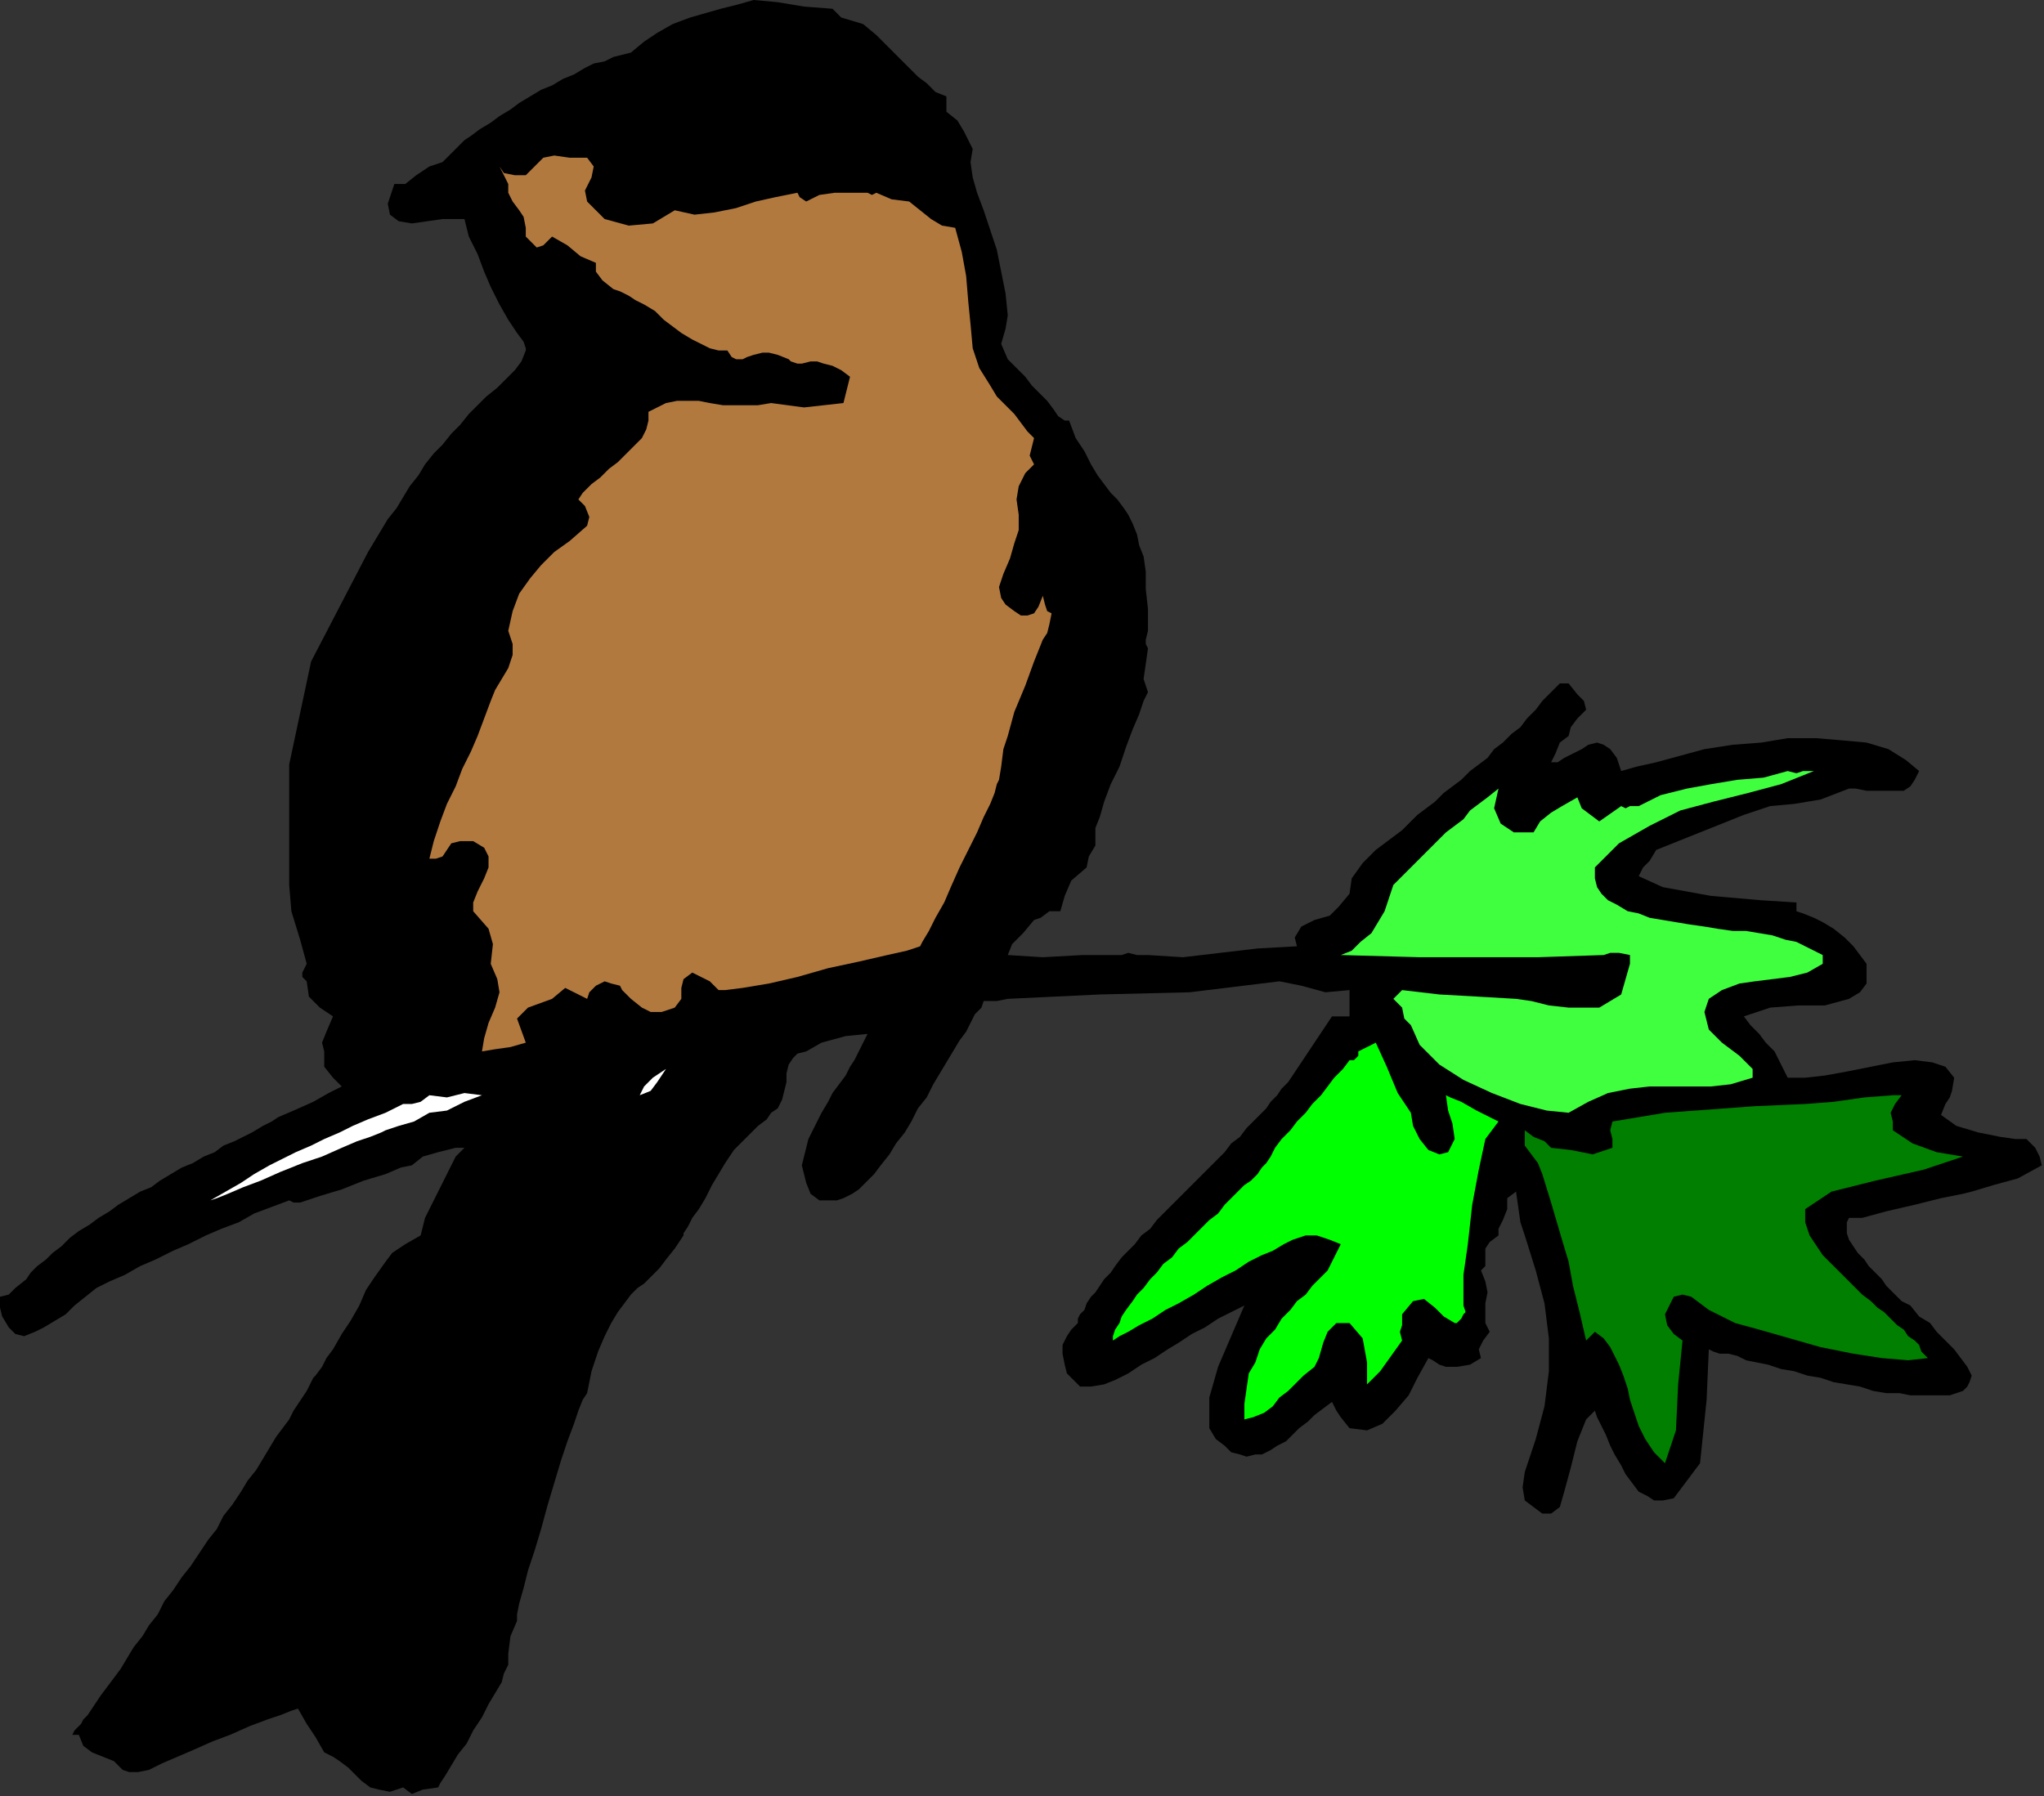<?xml version="1.0" encoding="UTF-8" standalone="no"?>
<svg
   xmlns:dc="http://purl.org/dc/elements/1.1/"
   xmlns:cc="http://creativecommons.org/ns#"
   xmlns:rdf="http://www.w3.org/1999/02/22-rdf-syntax-ns#"
   xmlns:svg="http://www.w3.org/2000/svg"
   xmlns="http://www.w3.org/2000/svg"
   xmlns:sodipodi="http://sodipodi.sourceforge.net/DTD/sodipodi-0.dtd"
   xmlns:inkscape="http://www.inkscape.org/namespaces/inkscape"
   version="1.0"
   width="157.988mm"
   height="138.853mm"
   id="svg19"
   sodipodi:docname="ANSSG045.WMF">
  <rect width="100%" height="100%" fill="#333333" stroke="none"/>
  <sodipodi:namedview
     pagecolor="#ffffff"
     bordercolor="#666666"
     borderopacity="1"
     objecttolerance="10"
     gridtolerance="10"
     guidetolerance="10"
     inkscape:pageopacity="0"
     inkscape:pageshadow="2"
     inkscape:window-width="640"
     inkscape:window-height="480"
     id="namedview21" />
  <defs
     id="defs3">
    <pattern
       id="WMFhbasepattern"
       patternUnits="userSpaceOnUse"
       width="6"
       height="6"
       x="0"
       y="0" />
  </defs>
  <path
     style="fill:#000000;fill-rule:evenodd;fill-opacity:1;stroke:none;"
     d="  M 243.2,2.56   L 245.76,5.12   L 252.16,7.04   L 256,10.24   L 256,10.24   L 258.56,12.8   L 261.12,15.36   L 263.04,17.28   L 265.6,19.84   L 268.16,22.4   L 270.72,24.32   L 273.28,26.88   L 276.48,28.16   L 276.48,28.16   L 276.48,32.64   L 279.68,35.2   L 281.6,38.4   L 281.6,38.4   L 281.6,38.4   L 284.16,43.52   L 283.52,47.36   L 284.16,51.84   L 285.44,56.32   L 287.36,61.44   L 289.28,67.2   L 291.2,72.96   L 292.48,79.36   L 293.76,85.76   L 294.4,92.16   L 294.4,92.16   L 293.76,96   L 292.48,100.48   L 294.4,104.96   L 294.4,104.96   L 295.68,106.24   L 297.6,108.16   L 299.52,110.08   L 301.44,112.64   L 304,115.2   L 305.92,117.12   L 307.84,119.68   L 309.12,121.6   L 311.04,122.88   L 312.32,122.88   L 312.32,122.88   L 314.24,128   L 316.8,131.84   L 318.72,135.68   L 320.64,138.88   L 322.56,141.44   L 324.48,144   L 326.4,145.92   L 328.32,148.48   L 329.6,150.4   L 330.88,152.96   L 332.16,156.16   L 332.8,159.36   L 334.08,162.56   L 334.72,167.04   L 334.72,172.16   L 335.36,177.92   L 335.36,184.32   L 335.36,184.32   L 334.72,186.88   L 334.72,188.16   L 335.36,189.44   L 335.36,189.44   L 334.72,193.92   L 334.08,198.4   L 335.36,202.24   L 335.36,202.24   L 334.08,204.8   L 332.8,208.64   L 330.88,213.12   L 328.96,218.24   L 327.04,224   L 324.48,229.12   L 322.56,234.24   L 321.28,238.72   L 320,241.92   L 320,243.2   L 320,243.2   L 320,247.04   L 318.08,250.24   L 317.44,253.44   L 317.44,253.44   L 312.96,257.28   L 311.04,261.76   L 309.76,266.24   L 309.76,266.24   L 306.56,266.24   L 304,268.16   L 302.08,268.8   L 302.08,268.8   L 298.88,272.64   L 295.68,275.84   L 294.4,279.04   L 294.4,279.04   L 304.64,279.68   L 316.16,279.04   L 327.68,279.04   L 327.68,279.04   L 329.6,278.4   L 332.16,279.04   L 335.36,279.04   L 335.36,279.04   L 345.6,279.68   L 356.48,278.4   L 367.36,277.12   L 378.88,276.48   L 378.88,276.48   L 378.24,273.92   L 380.16,270.72   L 384,268.8   L 384,268.8   L 388.48,267.52   L 391.04,264.96   L 394.24,261.12   L 394.24,261.12   L 394.88,256.64   L 398.08,252.16   L 401.92,248.32   L 401.92,248.32   L 404.48,246.4   L 407.04,244.48   L 409.6,242.56   L 412.16,240   L 414.08,238.08   L 416.64,236.16   L 419.2,234.24   L 421.76,231.68   L 424.32,229.76   L 426.88,227.84   L 429.44,225.28   L 432,223.36   L 434.56,221.44   L 436.48,218.88   L 439.04,216.96   L 441.6,214.4   L 444.16,212.48   L 446.08,209.92   L 448.64,207.36   L 450.56,204.8   L 453.12,202.24   L 455.68,199.68   L 455.68,199.68   L 458.24,199.68   L 460.8,202.88   L 462.72,204.8   L 463.36,207.36   L 463.36,207.36   L 460.8,209.92   L 458.88,212.48   L 458.24,215.04   L 458.24,215.04   L 455.68,216.96   L 454.4,220.16   L 453.12,222.72   L 453.12,222.72   L 455.04,222.72   L 456.96,221.44   L 459.52,220.16   L 462.08,218.88   L 464,217.6   L 466.56,216.96   L 468.48,217.6   L 470.4,218.88   L 472.32,221.44   L 473.6,225.28   L 473.6,225.28   L 478.08,224   L 483.84,222.72   L 490.88,220.8   L 497.92,218.88   L 506.24,217.6   L 514.56,216.96   L 522.24,215.68   L 530.56,215.68   L 538.24,216.32   L 545.28,216.96   L 551.68,218.88   L 556.8,222.08   L 560.64,225.28   L 560.64,225.28   L 559.36,227.84   L 558.08,229.76   L 556.16,231.04   L 553.6,231.04   L 551.04,231.04   L 547.84,231.04   L 545.28,231.04   L 542.08,230.4   L 540.16,230.4   L 540.16,230.4   L 531.84,233.6   L 524.16,234.88   L 517.12,235.52   L 517.12,235.52   L 509.44,238.08   L 503.04,240.64   L 496.64,243.2   L 490.24,245.76   L 483.84,248.32   L 483.84,248.32   L 481.92,251.52   L 480,253.44   L 478.72,256   L 478.72,256   L 485.76,259.2   L 499.84,261.76   L 514.56,263.04   L 524.8,263.68   L 524.8,263.68   L 524.8,266.24   L 526.72,266.88   L 529.92,268.16   L 532.48,269.44   L 535.68,271.36   L 538.88,273.92   L 541.44,276.48   L 543.36,279.04   L 545.28,281.6   L 545.28,284.8   L 545.28,287.36   L 543.36,289.92   L 540.16,291.84   L 540.16,291.84   L 533.12,293.76   L 525.44,293.76   L 517.12,294.4   L 509.44,296.96   L 509.44,296.96   L 511.36,299.52   L 513.92,302.08   L 515.84,304.64   L 518.4,307.2   L 519.68,309.76   L 520.96,312.32   L 522.24,314.88   L 522.24,314.88   L 527.36,314.88   L 533.12,314.24   L 540.16,312.96   L 546.56,311.68   L 552.96,310.4   L 559.36,309.76   L 564.48,310.4   L 568.32,311.68   L 570.88,314.88   L 570.88,314.88   L 570.24,318.72   L 569.6,320.64   L 568.32,322.56   L 568.32,322.56   L 567.04,325.76   L 571.52,328.96   L 577.92,330.88   L 584.32,332.16   L 588.8,332.8   L 588.8,332.8   L 592,332.8   L 594.56,335.36   L 595.84,337.92   L 596.48,340.48   L 596.48,340.48   L 589.44,344.32   L 582.4,346.24   L 576,348.16   L 576,348.16   L 573.44,348.8   L 567.04,350.08   L 559.36,352   L 551.04,353.92   L 544,355.84   L 540.16,355.84   L 540.16,355.84   L 539.52,357.12   L 539.52,359.04   L 539.52,360.32   L 540.16,362.24   L 541.44,364.16   L 542.72,366.08   L 544.64,368   L 545.92,369.92   L 547.84,371.84   L 549.76,373.76   L 551.04,375.68   L 552.96,377.6   L 554.24,378.88   L 555.52,380.16   L 556.8,380.8   L 558.08,381.44   L 558.08,381.44   L 560.64,384.64   L 563.84,386.56   L 565.76,389.12   L 565.76,389.12   L 568.32,391.68   L 570.88,394.24   L 572.8,396.8   L 574.72,399.36   L 576,401.92   L 576,401.92   L 575.36,403.84   L 574.72,405.12   L 573.44,406.4   L 571.52,407.04   L 569.6,407.68   L 567.04,407.68   L 564.48,407.68   L 561.28,407.68   L 558.08,407.68   L 554.88,407.04   L 551.04,407.04   L 547.2,406.4   L 543.36,405.12   L 539.52,404.48   L 535.68,403.84   L 531.84,402.56   L 528,401.92   L 524.16,400.64   L 520.32,400   L 516.48,398.72   L 513.28,398.08   L 510.08,397.44   L 507.52,396.16   L 504.96,395.52   L 502.4,395.52   L 500.48,394.88   L 499.2,394.24   L 499.2,394.24   L 498.56,408.96   L 496.64,427.52   L 488.96,437.76   L 488.96,437.76   L 485.76,438.4   L 483.2,438.4   L 481.28,437.12   L 478.72,435.84   L 476.8,433.28   L 474.88,430.72   L 473.6,428.16   L 471.68,424.96   L 470.4,422.4   L 469.12,419.2   L 467.84,416.64   L 466.56,414.08   L 465.92,412.16   L 465.92,412.16   L 463.36,414.72   L 460.8,421.12   L 458.88,428.8   L 456.96,435.84   L 455.68,440.32   L 455.68,440.32   L 453.12,442.24   L 450.56,442.24   L 448,440.32   L 448,440.32   L 445.44,438.4   L 444.8,434.56   L 445.44,430.08   L 445.44,430.08   L 448.64,420.48   L 451.2,410.88   L 452.48,400.64   L 452.48,391.04   L 451.2,380.8   L 448.64,371.2   L 445.44,360.96   L 445.44,360.96   L 444.16,357.12   L 443.52,352.64   L 442.88,348.16   L 442.88,348.16   L 440.32,350.08   L 440.32,352   L 440.32,353.28   L 440.32,353.28   L 439.04,356.48   L 437.76,359.04   L 437.76,360.96   L 437.76,360.96   L 435.2,362.88   L 433.92,364.8   L 433.92,367.36   L 433.92,369.92   L 432.64,371.2   L 432.64,371.2   L 433.92,374.4   L 434.56,377.6   L 433.92,380.8   L 433.92,384   L 433.92,386.56   L 435.2,389.12   L 435.2,389.12   L 433.28,391.68   L 432,394.24   L 432.64,396.8   L 432.64,396.8   L 429.44,398.72   L 425.6,399.36   L 422.4,399.36   L 422.4,399.36   L 420.48,398.72   L 418.56,397.44   L 417.28,396.8   L 417.28,396.8   L 414.08,402.56   L 411.52,407.68   L 407.68,412.16   L 403.84,416   L 399.36,417.92   L 394.24,417.28   L 394.24,417.28   L 391.68,414.08   L 390.4,412.16   L 389.12,409.6   L 389.12,409.6   L 386.56,411.52   L 384,413.44   L 382.08,415.36   L 379.52,417.28   L 377.6,419.2   L 375.68,421.12   L 373.12,422.4   L 371.2,423.68   L 368.64,424.96   L 366.72,424.96   L 364.16,425.6   L 362.24,424.96   L 359.68,424.32   L 357.76,422.4   L 355.2,420.48   L 353.28,417.28   L 353.28,417.28   L 353.28,408.32   L 355.84,399.36   L 359.68,390.4   L 363.52,381.44   L 363.52,381.44   L 363.52,381.44   L 363.52,381.44   L 363.52,381.44   L 359.68,383.36   L 355.84,385.28   L 352,387.84   L 348.16,389.76   L 344.32,392.32   L 341.12,394.24   L 337.28,396.8   L 333.44,398.72   L 329.6,401.28   L 325.76,403.2   L 322.56,404.48   L 322.56,404.48   L 318.72,405.12   L 315.52,405.12   L 313.6,403.2   L 311.68,401.28   L 311.04,398.72   L 310.4,395.52   L 310.4,392.96   L 311.68,390.4   L 312.96,388.48   L 314.88,386.56   L 314.88,386.56   L 314.88,385.28   L 315.52,384   L 316.8,382.72   L 317.44,380.8   L 318.72,378.88   L 320,377.6   L 321.28,375.68   L 322.56,373.76   L 324.48,371.84   L 325.76,369.92   L 327.68,367.36   L 329.6,365.44   L 331.52,363.52   L 333.44,360.96   L 336,359.04   L 337.92,356.48   L 339.84,354.56   L 342.4,352   L 344.32,350.08   L 346.88,347.52   L 348.8,345.6   L 351.36,343.04   L 353.28,341.12   L 355.84,338.56   L 357.76,336.64   L 359.68,334.08   L 362.24,332.16   L 364.16,329.6   L 366.08,327.68   L 368,325.76   L 369.92,323.84   L 371.2,321.92   L 373.12,320   L 374.4,318.08   L 376.32,316.16   L 377.6,314.24   L 378.88,312.32   L 378.88,312.32   L 381.44,308.48   L 384,304.64   L 386.56,300.8   L 389.12,296.96   L 389.12,296.96   L 394.24,296.96   L 394.24,289.28   L 387.2,289.92   L 380.16,288   L 373.76,286.72   L 373.76,286.72   L 347.52,289.92   L 321.28,290.56   L 294.4,291.84   L 294.4,291.84   L 291.2,292.48   L 287.36,292.48   L 286.72,294.4   L 286.72,294.4   L 284.8,296.32   L 283.52,298.88   L 282.24,301.44   L 280.32,304   L 278.4,307.2   L 276.48,310.4   L 274.56,313.6   L 272.64,316.8   L 270.72,320.64   L 268.16,323.84   L 266.24,327.68   L 264.32,330.88   L 261.76,334.08   L 259.84,337.28   L 257.28,340.48   L 255.36,343.04   L 252.8,345.6   L 250.88,347.52   L 248.96,348.8   L 246.4,350.08   L 244.48,350.72   L 243.2,350.72   L 243.2,350.72   L 239.36,350.72   L 236.8,348.8   L 235.52,345.6   L 235.52,345.6   L 234.88,343.04   L 234.24,340.48   L 234.88,337.92   L 235.52,335.36   L 236.16,332.8   L 237.44,330.24   L 238.72,327.68   L 240,325.12   L 241.92,321.92   L 243.2,319.36   L 245.12,316.8   L 247.04,314.24   L 248.32,311.68   L 249.6,309.76   L 250.88,307.2   L 252.16,304.64   L 253.44,302.08   L 253.44,302.08   L 247.04,302.72   L 240,304.64   L 235.52,307.2   L 235.52,307.2   L 232.96,307.84   L 231.68,309.12   L 230.4,311.04   L 229.76,313.6   L 229.76,316.16   L 229.12,318.72   L 228.48,321.28   L 227.2,323.84   L 225.28,325.12   L 225.28,325.12   L 224,327.04   L 221.44,328.96   L 220.16,330.24   L 220.16,330.24   L 216.96,333.44   L 214.4,336   L 211.84,339.84   L 209.92,343.04   L 208,346.24   L 206.08,350.08   L 204.16,353.28   L 202.24,355.84   L 202.24,355.84   L 200.96,358.4   L 199.68,360.32   L 199.68,360.96   L 199.68,360.96   L 197.12,364.8   L 194.56,368   L 192.64,370.56   L 190.08,373.12   L 188.16,375.04   L 186.24,376.32   L 184.32,378.24   L 182.4,380.8   L 180.48,383.36   L 178.56,386.56   L 176.64,390.4   L 174.72,394.88   L 172.8,400.64   L 171.52,407.04   L 171.52,407.04   L 170.24,408.96   L 168.96,412.16   L 167.68,416   L 165.76,421.12   L 163.84,426.88   L 161.92,433.28   L 160,439.68   L 158.08,446.72   L 156.16,453.12   L 154.24,458.88   L 152.96,464   L 151.68,468.48   L 151.04,471.68   L 151.04,473.6   L 151.04,473.6   L 149.12,478.08   L 148.48,483.2   L 148.48,486.4   L 148.48,486.4   L 147.2,488.96   L 146.56,491.52   L 144.64,494.72   L 142.72,497.92   L 140.8,501.76   L 138.24,505.6   L 136.32,509.44   L 133.76,512.64   L 131.84,515.84   L 129.92,519.04   L 128.64,520.96   L 128,522.24   L 128,522.24   L 123.52,522.88   L 120.32,524.16   L 117.76,522.24   L 117.76,522.24   L 113.92,523.52   L 110.72,522.88   L 108.16,522.24   L 105.6,520.32   L 103.68,518.4   L 101.76,516.48   L 99.2,514.56   L 97.28,513.28   L 94.72,512   L 94.72,512   L 92.16,507.52   L 89.6,503.68   L 87.04,499.2   L 87.04,499.2   L 85.12,499.84   L 81.92,501.12   L 78.08,502.4   L 72.96,504.32   L 67.2,506.88   L 62.08,508.8   L 56.32,511.36   L 51.84,513.28   L 47.36,515.2   L 44.8,516.48   L 43.52,517.12   L 43.52,517.12   L 40.32,517.76   L 37.76,517.76   L 35.84,517.12   L 35.84,517.12   L 33.28,514.56   L 30.08,513.28   L 26.88,512   L 24.32,510.08   L 23.04,506.88   L 23.04,506.88   L 21.12,506.88   L 21.76,505.6   L 23.04,504.32   L 23.04,504.32   L 23.68,503.68   L 24.32,502.4   L 25.6,501.12   L 26.88,499.2   L 28.16,497.28   L 29.44,495.36   L 31.36,492.8   L 33.28,490.24   L 35.2,487.68   L 37.12,484.48   L 39.04,481.28   L 41.6,478.08   L 43.52,474.88   L 46.08,471.68   L 48,467.84   L 50.56,464.64   L 53.12,460.8   L 55.68,457.6   L 58.24,453.76   L 60.8,449.92   L 63.36,446.72   L 65.28,442.88   L 67.84,439.68   L 70.4,435.84   L 72.32,432.64   L 74.88,429.44   L 76.8,426.24   L 78.72,423.04   L 80.64,419.84   L 82.56,417.28   L 84.48,414.72   L 85.76,412.16   L 87.04,410.24   L 88.32,408.32   L 89.6,406.4   L 90.24,405.12   L 90.88,403.84   L 91.52,402.56   L 92.16,401.92   L 92.16,401.92   L 94.08,399.36   L 95.36,396.8   L 97.28,394.24   L 97.28,394.24   L 99.84,389.76   L 102.4,385.92   L 104.96,381.44   L 106.88,376.96   L 109.44,373.12   L 112.64,368.64   L 112.64,368.64   L 114.56,366.08   L 118.4,363.52   L 122.88,360.96   L 122.88,360.96   L 124.16,355.84   L 127.36,349.44   L 130.56,343.04   L 133.12,337.92   L 133.12,337.92   L 135.68,335.36   L 133.12,335.36   L 128,336.64   L 123.52,337.92   L 120.32,340.48   L 120.32,340.48   L 117.12,341.12   L 112.64,343.04   L 106.24,344.96   L 99.84,347.52   L 93.44,349.44   L 89.6,350.72   L 89.6,350.72   L 87.68,351.36   L 85.76,351.36   L 84.48,350.72   L 84.48,350.72   L 79.36,352.64   L 74.24,354.56   L 69.76,357.12   L 64.64,359.04   L 60.16,360.96   L 55.04,363.52   L 50.56,365.44   L 45.44,368   L 40.96,369.92   L 36.48,372.48   L 32,374.4   L 28.16,376.32   L 28.16,376.32   L 24.96,378.88   L 21.76,381.44   L 19.2,384   L 16,385.92   L 12.8,387.84   L 10.24,389.12   L 10.24,389.12   L 7.04,390.4   L 4.48,389.76   L 2.56,387.84   L 0.64,384.64   L 0,382.08   L 0,378.88   L 0,378.88   L 2.56,378.24   L 4.48,376.32   L 7.68,373.76   L 7.68,373.76   L 8.96,371.84   L 10.88,369.92   L 13.44,368   L 15.36,366.08   L 17.92,364.16   L 20.48,361.6   L 23.04,359.68   L 26.24,357.76   L 28.8,355.84   L 32,353.92   L 34.56,352   L 37.76,350.08   L 40.96,348.16   L 44.16,346.88   L 46.72,344.96   L 49.92,343.04   L 53.12,341.12   L 56.32,339.84   L 59.52,337.92   L 62.72,336.64   L 65.28,334.72   L 68.48,333.44   L 71.04,332.16   L 73.6,330.88   L 76.8,328.96   L 79.36,327.68   L 79.36,327.68   L 81.28,326.4   L 85.76,324.48   L 91.52,321.92   L 96,319.36   L 99.84,317.44   L 99.84,317.44   L 97.28,314.88   L 94.72,311.68   L 94.72,307.2   L 94.72,307.2   L 94.08,304.64   L 95.36,301.44   L 97.28,296.96   L 97.28,296.96   L 93.44,294.4   L 90.24,291.2   L 89.6,286.72   L 89.6,286.72   L 88.32,285.44   L 88.32,284.16   L 89.6,281.6   L 89.6,281.6   L 87.68,274.56   L 85.12,266.24   L 84.48,258.56   L 84.48,258.56   L 84.48,223.36   L 90.88,193.28   L 107.52,161.28   L 107.52,161.28   L 109.44,158.08   L 111.36,154.88   L 113.28,151.68   L 115.84,148.48   L 117.76,145.28   L 119.68,142.08   L 122.24,138.88   L 124.16,135.68   L 126.72,132.48   L 129.28,129.92   L 131.84,126.72   L 134.4,124.16   L 136.96,120.96   L 139.52,118.4   L 142.08,115.84   L 145.28,113.28   L 148.48,110.08   L 148.48,110.08   L 150.4,108.16   L 152.32,105.6   L 153.6,102.4   L 153.6,102.4   L 153.6,101.76   L 152.96,99.84   L 151.04,97.28   L 151.04,97.28   L 148.48,93.44   L 145.92,88.96   L 143.36,83.84   L 141.44,79.36   L 139.52,74.24   L 136.96,69.12   L 135.68,64   L 135.68,64   L 133.12,64   L 129.28,64   L 124.8,64.64   L 120.32,65.28   L 116.48,64.64   L 113.92,62.72   L 113.28,59.52   L 115.2,53.76   L 115.2,53.76   L 118.4,53.76   L 121.6,51.2   L 125.44,48.64   L 125.44,48.64   L 129.28,47.36   L 132.48,44.16   L 135.68,40.96   L 135.68,40.96   L 137.6,39.68   L 140.16,37.76   L 143.36,35.84   L 145.92,33.92   L 149.12,32   L 151.68,30.08   L 154.88,28.16   L 158.08,26.24   L 161.28,24.96   L 164.48,23.04   L 167.68,21.76   L 170.88,19.84   L 173.44,18.56   L 176.64,17.92   L 179.2,16.64   L 181.76,16   L 184.32,15.36   L 184.32,15.36   L 188.16,12.16   L 192,9.6   L 196.48,7.04   L 201.6,5.12   L 206.08,3.84   L 210.56,2.56   L 215.68,1.28   L 220.16,0   L 220.16,0   L 227.2,0.64   L 234.88,1.92   L 243.2,2.56  z "
     id="path5" />
  <path
     style="fill:#b2793f;fill-rule:evenodd;fill-opacity:1;stroke:none;"
     d="  M 176.64,64   L 183.68,65.92   L 190.72,65.28   L 197.12,61.44   L 197.12,61.44   L 202.88,62.72   L 208.64,62.08   L 215.04,60.8   L 220.8,58.88   L 226.56,57.6   L 232.96,56.32   L 232.96,56.32   L 232.96,56.32   L 233.6,57.6   L 235.52,58.88   L 235.52,58.88   L 239.36,56.96   L 243.84,56.32   L 248.32,56.32   L 253.44,56.32   L 253.44,56.32   L 253.44,56.32   L 254.72,56.96   L 256,56.32   L 256,56.32   L 260.48,58.24   L 265.6,58.88   L 268.8,61.44   L 268.8,61.44   L 272,64   L 275.2,65.92   L 279.04,66.56   L 279.04,66.56   L 280.96,73.6   L 282.24,80.64   L 282.88,88.32   L 283.52,94.72   L 284.16,101.76   L 286.08,107.52   L 289.28,112.64   L 289.28,112.64   L 291.2,115.84   L 293.76,118.4   L 296.32,120.96   L 298.24,123.52   L 300.16,126.08   L 302.08,128   L 302.08,128   L 301.44,130.56   L 300.8,133.12   L 302.08,135.68   L 302.08,135.68   L 299.52,138.24   L 297.6,142.08   L 296.96,145.92   L 296.96,145.92   L 297.6,150.4   L 297.6,154.88   L 296.32,158.72   L 295.04,163.2   L 293.12,167.68   L 291.84,171.52   L 291.84,171.52   L 292.48,174.72   L 293.76,176.64   L 296.32,178.56   L 298.24,179.84   L 300.16,179.84   L 302.08,179.2   L 303.36,177.28   L 304.64,174.08   L 304.64,174.08   L 305.28,176.64   L 305.92,178.56   L 307.2,179.2   L 307.2,179.2   L 306.56,182.4   L 305.92,184.96   L 304.64,186.88   L 304.64,186.88   L 302.08,193.28   L 299.52,200.32   L 296.32,208   L 294.4,215.04   L 294.4,215.04   L 293.12,218.88   L 292.48,224   L 291.84,227.84   L 291.84,227.84   L 291.2,229.12   L 290.56,231.68   L 289.28,234.88   L 287.36,238.72   L 285.44,243.2   L 282.88,248.32   L 280.32,253.44   L 277.76,259.2   L 275.84,263.68   L 273.28,268.16   L 271.36,272   L 269.44,275.2   L 268.8,276.48   L 268.8,276.48   L 264.96,277.76   L 259.2,279.04   L 250.88,280.96   L 241.92,282.88   L 232.96,285.44   L 224.64,287.36   L 216.96,288.64   L 211.84,289.28   L 209.92,289.28   L 209.92,289.28   L 207.36,286.72   L 204.8,285.44   L 202.24,284.16   L 202.24,284.16   L 199.68,286.08   L 199.04,288.64   L 199.04,291.84   L 197.12,294.4   L 197.12,294.4   L 193.28,295.68   L 190.08,295.68   L 187.52,294.4   L 184.32,291.84   L 181.76,289.28   L 181.76,289.28   L 181.12,288   L 178.56,287.36   L 176.64,286.72   L 176.64,286.72   L 174.08,288   L 172.16,289.92   L 171.52,291.84   L 171.52,291.84   L 167.68,289.92   L 165.12,288.64   L 161.28,291.84   L 161.28,291.84   L 154.24,294.4   L 151.04,297.6   L 153.6,304.64   L 153.6,304.64   L 149.12,305.92   L 144.64,306.56   L 140.8,307.2   L 140.8,307.2   L 141.44,303.36   L 142.72,298.88   L 144.64,294.4   L 145.92,289.92   L 145.28,286.08   L 143.36,281.6   L 143.36,281.6   L 144,275.84   L 142.72,271.36   L 138.24,266.24   L 138.24,266.24   L 138.24,263.68   L 139.52,260.48   L 141.44,256.64   L 142.72,253.44   L 142.72,250.24   L 141.44,247.68   L 138.24,245.76   L 138.24,245.76   L 134.4,245.76   L 131.84,246.4   L 130.56,248.32   L 130.56,248.32   L 129.28,250.24   L 127.36,250.88   L 125.44,250.88   L 125.44,250.88   L 126.72,245.76   L 128.64,240   L 130.56,234.88   L 133.12,229.76   L 135.04,224.64   L 137.6,219.52   L 139.52,215.04   L 141.44,209.92   L 143.36,204.8   L 143.36,204.8   L 144.64,201.6   L 146.56,198.4   L 148.48,195.2   L 149.76,191.36   L 149.76,188.16   L 148.48,184.32   L 148.48,184.32   L 149.76,178.56   L 151.68,173.44   L 154.88,168.96   L 158.08,165.12   L 161.92,161.28   L 166.4,158.08   L 171.52,153.6   L 171.52,153.6   L 172.16,151.04   L 170.88,147.84   L 168.96,145.92   L 168.96,145.92   L 170.24,144   L 172.8,141.44   L 175.36,139.52   L 177.92,136.96   L 180.48,135.04   L 183.04,132.48   L 185.6,129.92   L 187.52,128   L 188.8,125.44   L 189.44,122.88   L 189.44,120.32   L 189.44,120.32   L 192,119.04   L 194.56,117.76   L 197.76,117.12   L 200.96,117.12   L 204.16,117.12   L 207.36,117.76   L 211.2,118.4   L 214.4,118.4   L 218.24,118.4   L 221.44,118.4   L 225.28,117.76   L 225.28,117.76   L 234.88,119.04   L 246.4,117.76   L 248.32,110.08   L 248.32,110.08   L 245.76,108.16   L 243.2,106.88   L 240.64,106.24   L 238.72,105.6   L 236.8,105.6   L 234.24,106.24   L 232.96,106.24   L 231.04,105.6   L 230.4,104.96   L 230.4,104.96   L 227.2,103.68   L 224.64,103.04   L 222.72,103.04   L 220.16,103.68   L 218.24,104.32   L 216.96,104.96   L 215.04,104.96   L 213.76,104.32   L 212.48,102.4   L 212.48,102.4   L 209.92,102.4   L 207.36,101.76   L 204.8,100.48   L 202.24,99.2   L 199.04,97.28   L 196.48,95.36   L 193.92,93.44   L 191.36,90.88   L 188.16,88.96   L 185.6,87.68   L 183.68,86.4   L 181.12,85.12   L 179.2,84.48   L 179.2,84.48   L 176,81.92   L 174.08,79.36   L 174.08,76.8   L 174.08,76.8   L 169.6,74.88   L 165.76,71.68   L 161.28,69.12   L 161.28,69.12   L 158.72,71.68   L 156.8,72.32   L 153.6,69.12   L 153.6,69.12   L 153.6,66.56   L 152.96,63.36   L 151.68,61.44   L 149.76,58.88   L 148.48,56.32   L 148.48,53.76   L 148.48,53.76   L 145.92,48.64   L 147.2,50.56   L 150.4,51.2   L 153.6,51.2   L 153.6,51.2   L 158.72,46.08   L 158.72,46.08   L 161.92,45.44   L 166.4,46.08   L 171.52,46.08   L 171.52,46.08   L 173.44,48.64   L 172.8,51.84   L 170.88,55.68   L 171.52,58.88   L 171.52,58.88   L 176.64,64  z "
     id="path7" />
  <path
     style="fill:#3fff3f;fill-rule:evenodd;fill-opacity:1;stroke:none;"
     d="  M 529.92,225.28   L 520.32,229.12   L 510.72,231.68   L 500.48,234.24   L 490.88,236.8   L 481.92,241.28   L 472.96,246.4   L 465.92,253.44   L 465.92,253.44   L 465.92,256.64   L 466.56,259.2   L 467.84,261.12   L 469.76,263.04   L 472.32,264.32   L 475.52,266.24   L 478.72,266.88   L 481.92,268.16   L 485.76,268.8   L 489.6,269.44   L 493.44,270.08   L 497.92,270.72   L 501.76,271.36   L 506.24,272   L 510.08,272   L 513.92,272.64   L 517.76,273.28   L 521.6,274.56   L 524.8,275.2   L 527.36,276.48   L 529.92,277.76   L 532.48,279.04   L 532.48,279.04   L 532.48,281.6   L 528,284.16   L 522.88,285.44   L 517.76,286.08   L 512.64,286.72   L 508.16,287.36   L 503.04,289.28   L 499.2,291.84   L 499.2,291.84   L 497.92,295.68   L 498.56,298.24   L 499.2,300.8   L 501.12,302.72   L 503.04,304.64   L 505.6,306.56   L 508.16,308.48   L 510.08,310.4   L 512,312.32   L 512,312.32   L 512,314.88   L 505.6,316.8   L 499.84,317.44   L 493.44,317.44   L 487.68,317.44   L 481.92,317.44   L 476.16,318.08   L 469.76,319.36   L 464,321.92   L 458.24,325.12   L 458.24,325.12   L 451.84,324.48   L 444.16,322.56   L 435.84,319.36   L 427.52,315.52   L 420.48,311.04   L 414.72,305.28   L 412.16,299.52   L 412.16,299.52   L 410.24,297.6   L 409.6,294.4   L 407.04,291.84   L 407.04,291.84   L 409.6,289.28   L 420.48,290.56   L 432,291.2   L 442.88,291.84   L 442.88,291.84   L 447.36,292.48   L 452.48,293.76   L 458.24,294.4   L 458.24,294.4   L 467.2,294.4   L 473.6,290.56   L 476.16,281.6   L 476.16,281.6   L 476.16,280.96   L 476.16,280.32   L 476.16,279.04   L 476.16,279.04   L 472.96,278.4   L 470.4,278.4   L 468.48,279.04   L 468.48,279.04   L 449.28,279.68   L 414.72,279.68   L 391.68,279.04   L 391.68,279.04   L 394.88,277.76   L 397.44,275.2   L 400.64,272.64   L 402.56,269.44   L 404.48,266.24   L 405.76,262.4   L 407.04,258.56   L 407.04,258.56   L 408.96,256.64   L 410.88,254.72   L 413.44,252.16   L 415.36,250.24   L 417.92,247.68   L 419.84,245.76   L 422.4,243.2   L 424.96,241.28   L 427.52,239.36   L 429.44,236.8   L 432,234.88   L 434.56,232.96   L 437.76,230.4   L 437.76,230.4   L 436.48,236.16   L 438.4,240.64   L 442.24,243.2   L 448,243.2   L 448,243.2   L 449.92,240   L 453.12,237.44   L 456.32,235.52   L 460.8,232.96   L 460.8,232.96   L 462.08,236.16   L 467.2,240   L 473.6,235.52   L 473.6,235.52   L 474.88,236.16   L 476.16,235.52   L 478.72,235.52   L 478.72,235.52   L 485.12,232.32   L 492.8,230.4   L 499.84,229.12   L 507.52,227.84   L 515.2,227.2   L 522.24,225.28   L 522.24,225.28   L 524.8,225.92   L 526.72,225.28   L 529.92,225.28  z "
     id="path9" />
  <path
     style="fill:#00ff00;fill-rule:evenodd;fill-opacity:1;stroke:none;"
     d="  M 412.16,325.12   L 412.8,328.96   L 414.72,332.8   L 417.28,336   L 420.48,337.28   L 423.04,336.64   L 424.96,332.8   L 424.96,332.8   L 424.32,328.32   L 423.04,324.48   L 422.4,320   L 422.4,320   L 423.68,320.64   L 426.88,321.92   L 431.36,324.48   L 435.2,326.4   L 437.76,327.68   L 437.76,327.68   L 433.92,332.8   L 432,341.76   L 430.08,352   L 428.8,363.52   L 427.52,372.48   L 427.52,378.88   L 427.52,378.88   L 427.52,381.44   L 428.16,383.36   L 427.52,384   L 427.52,384   L 426.88,385.28   L 425.6,386.56   L 424.96,386.56   L 424.96,386.56   L 421.76,384.64   L 419.2,382.08   L 416,379.52   L 412.8,380.16   L 409.6,384   L 409.6,384   L 409.6,387.2   L 408.96,389.12   L 409.6,391.68   L 409.6,391.68   L 406.4,396.16   L 403.2,400.64   L 399.36,404.48   L 399.36,404.48   L 399.36,404.48   L 399.36,398.08   L 398.08,391.04   L 394.24,386.56   L 394.24,386.56   L 390.4,386.56   L 387.84,389.12   L 386.56,392.32   L 385.28,396.8   L 384,399.36   L 384,399.36   L 380.8,401.92   L 378.88,403.84   L 376.32,406.4   L 373.76,408.32   L 371.84,410.88   L 369.28,412.8   L 366.08,414.08   L 363.52,414.72   L 363.52,414.72   L 363.52,410.24   L 364.16,405.76   L 364.8,401.28   L 366.72,398.08   L 368,394.24   L 369.92,391.04   L 372.48,388.48   L 374.4,385.28   L 376.96,382.72   L 378.88,380.16   L 381.44,378.24   L 383.36,375.68   L 385.92,373.12   L 387.84,371.2   L 389.12,368.64   L 390.4,366.08   L 391.68,363.52   L 391.68,363.52   L 388.48,362.24   L 384.64,360.96   L 381.44,360.96   L 381.44,360.96   L 379.52,361.6   L 377.6,362.24   L 375.04,363.52   L 371.84,365.44   L 368.64,366.72   L 364.8,368.64   L 360.96,371.2   L 357.12,373.12   L 352.64,375.68   L 348.8,378.24   L 344.32,380.8   L 340.48,382.72   L 336.64,385.28   L 332.8,387.2   L 329.6,389.12   L 327.04,390.4   L 325.12,391.68   L 325.12,391.68   L 325.12,390.4   L 325.76,388.48   L 327.04,386.56   L 327.68,384.64   L 328.96,382.72   L 330.88,380.16   L 332.16,378.24   L 334.08,376.32   L 336,373.76   L 337.92,371.84   L 339.84,369.28   L 342.4,367.36   L 344.32,364.8   L 346.88,362.88   L 348.8,360.96   L 351.36,358.4   L 353.28,356.48   L 355.84,354.56   L 357.76,352   L 359.68,350.08   L 361.6,348.16   L 363.52,346.24   L 365.44,344.96   L 367.36,343.04   L 368.64,341.12   L 369.92,339.84   L 371.2,337.92   L 371.2,337.92   L 372.48,335.36   L 374.4,332.8   L 376.96,330.24   L 378.88,327.68   L 381.44,325.12   L 383.36,322.56   L 385.92,320   L 387.84,317.44   L 389.76,314.88   L 392.32,312.32   L 394.24,309.76   L 394.24,309.76   L 395.52,309.76   L 396.8,308.48   L 396.8,307.2   L 396.8,307.2   L 401.92,304.64   L 405.12,311.68   L 408.32,319.36   L 412.16,325.12  z "
     id="path11" />
  <path
     style="fill:#ffffff;fill-rule:evenodd;fill-opacity:1;stroke:none;"
     d="  M 194.56,312.32   L 192,316.16   L 190.08,318.72   L 186.88,320   L 186.88,320   L 188.16,317.44   L 190.72,314.88   L 194.56,312.32  z "
     id="path13" />
  <path
     style="fill:#ffffff;fill-rule:evenodd;fill-opacity:1;stroke:none;"
     d="  M 140.8,320   L 135.68,321.92   L 130.56,324.48   L 125.44,325.12   L 125.44,325.12   L 120.96,327.68   L 116.48,328.96   L 112.64,330.24   L 112.64,330.24   L 111.36,330.88   L 108.16,332.16   L 104.32,333.44   L 99.84,335.36   L 94.08,337.92   L 88.32,339.84   L 81.92,342.4   L 76.16,344.96   L 71.04,346.88   L 66.56,348.8   L 63.36,350.08   L 61.44,350.72   L 61.44,350.72   L 65.92,348.16   L 70.4,345.6   L 74.24,343.04   L 78.72,340.48   L 82.56,338.56   L 86.4,336.64   L 90.88,334.72   L 94.72,332.8   L 99.2,330.88   L 103.04,328.96   L 107.52,327.04   L 112.64,325.12   L 117.76,322.56   L 117.76,322.56   L 120.32,322.56   L 122.88,321.92   L 125.44,320   L 125.44,320   L 130.56,320.64   L 135.68,319.36   L 140.8,320  z "
     id="path15" />
  <path
     style="fill:#007f00;fill-rule:evenodd;fill-opacity:1;stroke:none;"
     d="  M 555.52,320   L 553.6,322.56   L 552.32,325.12   L 552.96,327.68   L 552.96,327.68   L 552.96,330.24   L 558.72,334.08   L 565.76,336.64   L 573.44,337.92   L 573.44,337.92   L 561.92,341.76   L 547.84,344.96   L 535.04,348.16   L 527.36,353.28   L 527.36,353.28   L 527.36,355.2   L 527.36,357.12   L 528,359.04   L 528.64,360.96   L 529.92,362.88   L 531.2,364.8   L 532.48,366.72   L 534.4,368.64   L 536.32,370.56   L 538.24,372.48   L 540.16,374.4   L 542.08,376.32   L 544,378.24   L 546.56,380.16   L 548.48,382.08   L 550.4,383.36   L 552.32,385.28   L 554.24,387.2   L 556.16,388.48   L 557.44,390.4   L 559.36,391.68   L 560.64,392.96   L 561.28,394.88   L 562.56,396.16   L 563.2,396.8   L 563.2,396.8   L 557.44,397.44   L 549.76,396.8   L 541.44,395.52   L 531.84,393.6   L 522.88,391.04   L 513.92,388.48   L 506.88,386.56   L 501.76,384   L 501.76,384   L 499.2,382.72   L 496.64,380.8   L 494.08,378.88   L 491.52,378.24   L 488.96,378.88   L 488.96,378.88   L 486.4,384   L 487.04,387.2   L 488.96,389.76   L 491.52,391.68   L 491.52,391.68   L 490.24,404.48   L 489.6,417.92   L 486.4,427.52   L 486.4,427.52   L 483.2,424.32   L 480.64,420.48   L 478.72,416.64   L 477.44,412.8   L 476.16,408.96   L 475.52,405.76   L 474.24,401.92   L 472.96,398.72   L 471.68,396.16   L 470.4,393.6   L 468.48,391.04   L 465.92,389.12   L 465.92,389.12   L 463.36,391.68   L 461.44,383.36   L 459.52,375.68   L 458.24,368.64   L 458.24,368.64   L 456.32,362.24   L 453.12,351.36   L 450.56,343.04   L 450.56,343.04   L 449.28,339.84   L 447.36,337.28   L 445.44,334.72   L 445.44,330.24   L 445.44,330.24   L 448,332.16   L 451.2,333.44   L 453.12,335.36   L 453.12,335.36   L 458.88,336   L 465.28,337.28   L 471.04,335.36   L 471.04,335.36   L 471.04,332.8   L 470.4,330.24   L 471.04,327.68   L 471.04,327.68   L 486.4,325.12   L 512.64,323.2   L 527.36,322.56   L 527.36,322.56   L 535.68,321.92   L 544.64,320.64   L 552.96,320   L 552.96,320   L 555.52,320  z "
     id="path17" />
</svg>
